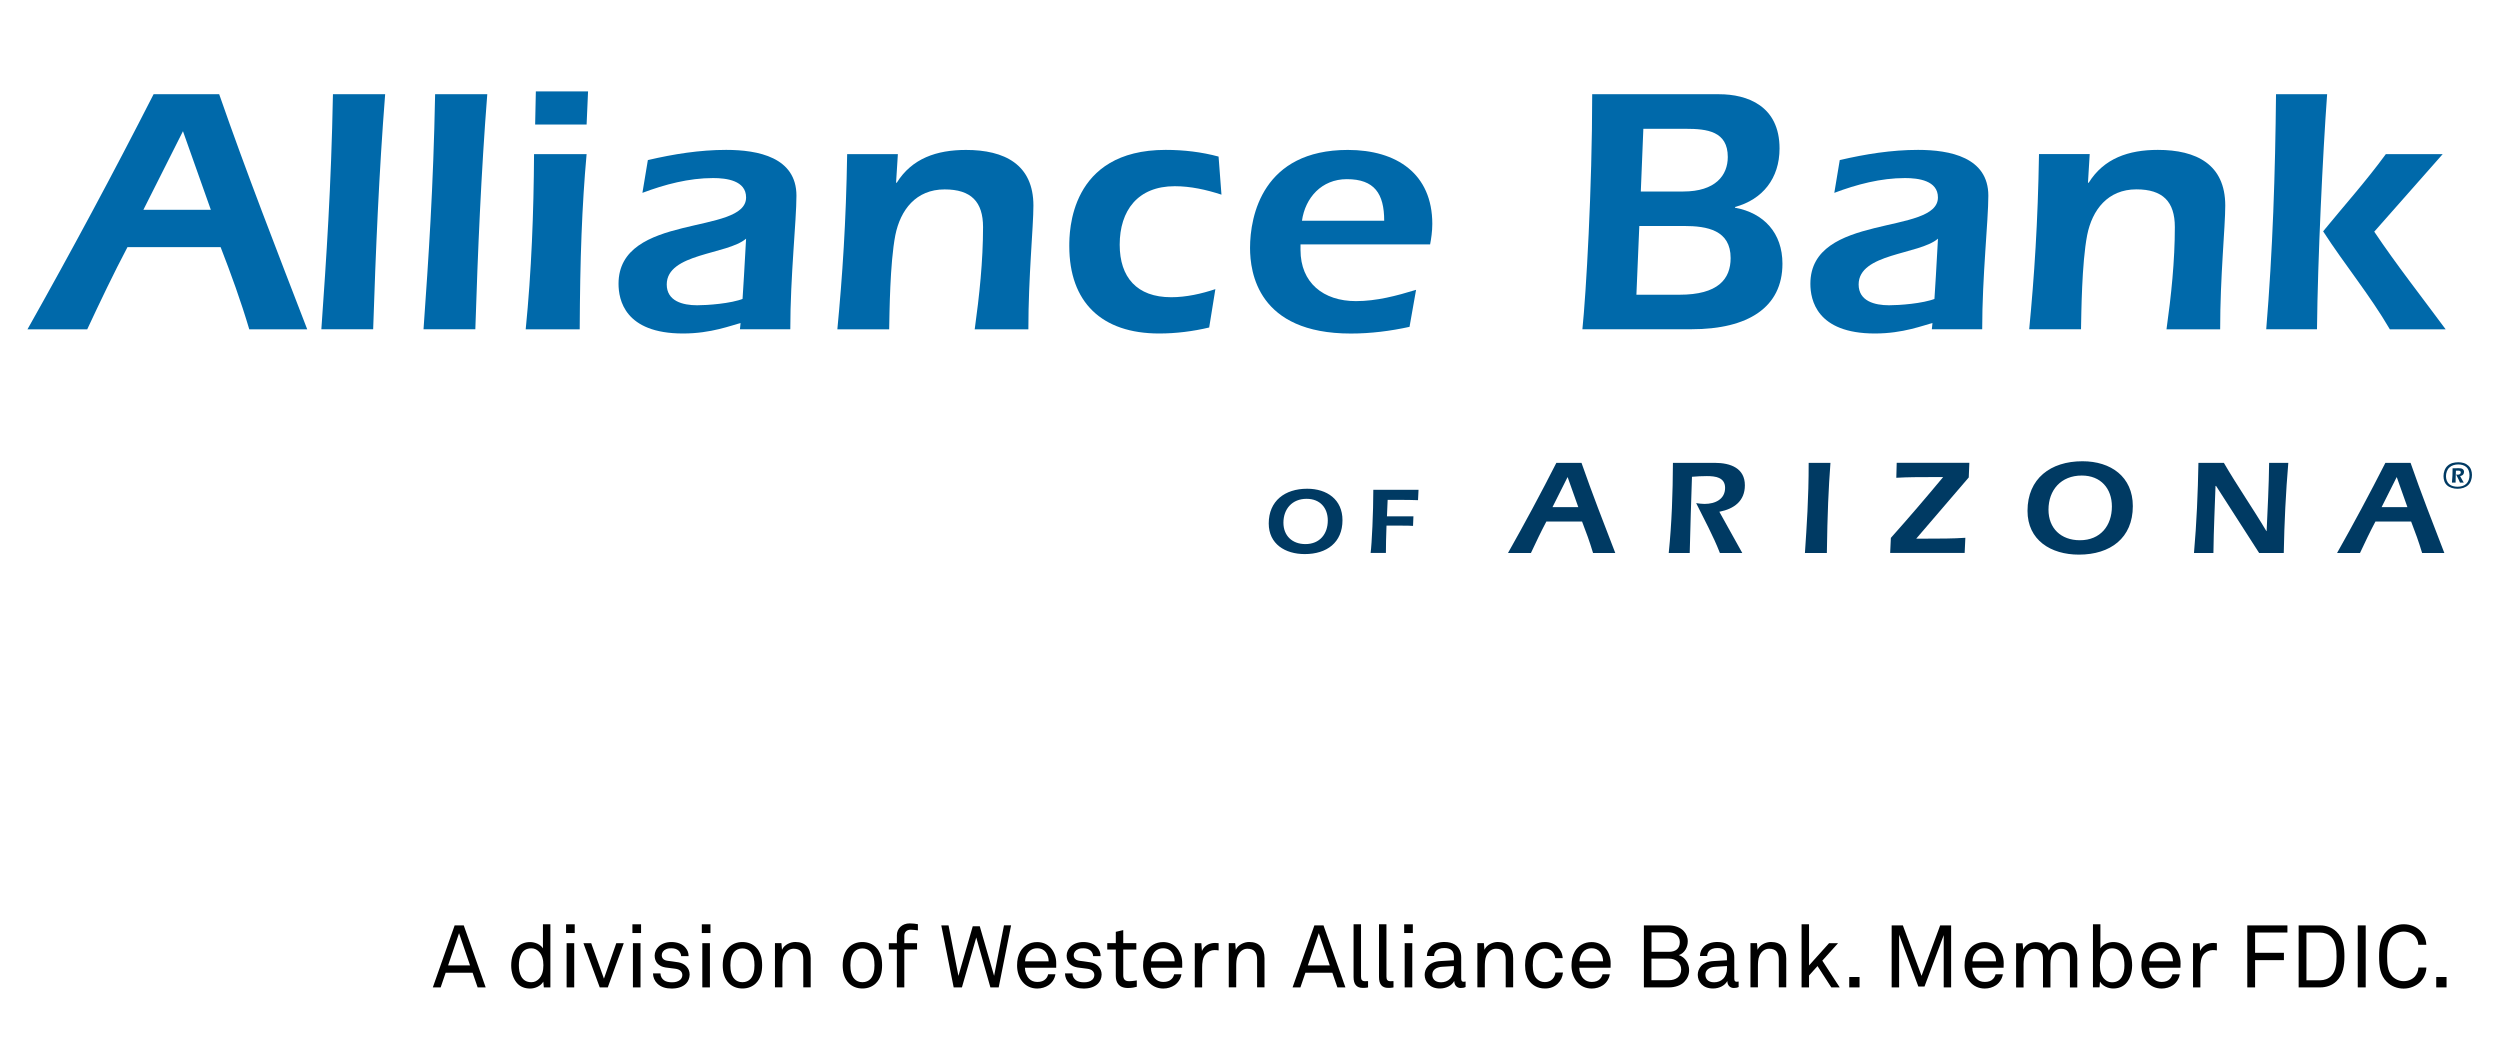 <?xml version="1.0" encoding="utf-8"?>
<!-- Generator: Adobe Illustrator 24.0.2, SVG Export Plug-In . SVG Version: 6.00 Build 0)  -->
<svg version="1.1" xmlns="http://www.w3.org/2000/svg" xmlns:xlink="http://www.w3.org/1999/xlink" x="0px" y="0px"
	 viewBox="0 0 500.38 210" style="enable-background:new 0 0 500.38 210;" xml:space="preserve">
<style type="text/css">
	.st0{fill:#0069AA;}
	.st1{fill:#003A63;}
</style>
<g id="Grey_panels">
</g>
<g id="ABA_w_div">
	<g>
		<g>
			<g>
				<g>
					<path class="st0" d="M148.6,64.56c-2.3,0.57-6.21,2.19-11.89,2.19c-11.68,0-12.91-6.77-12.91-9.95
						c0-14.25,25.53-9.66,25.53-17.28c0-3.39-3.92-3.88-6.6-3.88c-4.86,0-9.65,1.27-14.15,2.96l1.09-6.56
						c5.15-1.2,10.37-2.04,15.67-2.04c6.38,0,14.07,1.48,14.07,9.17c0,5-1.23,16.15-1.23,26.73h-10.08
						c0.35-2.98,0.57-6.11,1.23-18.13c-3.77,3.24-15.88,2.89-15.88,9.17c0,3.32,3.19,4.16,6.09,4.16c1.96,0,6.76-0.32,9.28-1.34
						L148.6,64.56z"/>
					<path class="st0" d="M42.2,41.99l-5.58-15.73L28.7,41.99H42.2z M25.51,49.47c-2.76,5.22-5.44,10.86-8.05,16.44H5.5
						c8.7-15.45,17.19-31.25,25.24-47.05h13.13c5.44,15.66,11.61,31.46,17.62,47.05h-11.6c-1.67-5.64-3.7-11.22-5.73-16.44H25.51z"
						/>
					<path class="st0" d="M64.32,65.9c1.01-14.46,1.96-28.21,2.32-47.04h10.45c-1.23,15.66-1.89,31.39-2.4,47.04H64.32z"/>
					<path class="st0" d="M84.77,65.9c1.02-14.46,1.96-28.21,2.32-47.04h10.44c-1.23,15.66-1.89,31.39-2.39,47.04H84.77z"/>
					<path class="st0" d="M107.11,24.93l0.14-6.63h10.45l-0.29,6.63H107.11z M117.41,30.85c-0.94,10.44-1.31,20.88-1.38,35.06
						h-10.81c1.16-11.64,1.6-23.35,1.67-35.06H117.41z"/>
					<path class="st0" d="M387.15,64.56c-2.3,0.57-6.21,2.19-11.89,2.19c-11.68,0-12.91-6.77-12.91-9.95
						c0-14.25,25.53-9.66,25.53-17.28c0-3.39-3.91-3.88-6.6-3.88c-4.86,0-9.65,1.27-14.14,2.96l1.09-6.56
						c5.15-1.2,10.37-2.04,15.67-2.04c6.39,0,14.07,1.48,14.07,9.17c0,5-1.23,16.15-1.23,26.73h-10.08
						c0.35-2.98,0.57-6.11,1.23-18.13c-3.77,3.24-15.88,2.89-15.88,9.17c0,3.32,3.19,4.16,6.09,4.16c1.96,0,6.76-0.32,9.28-1.34
						L387.15,64.56z"/>
					<path class="st0" d="M179.35,36.57h0.14c3.05-4.87,7.98-6.56,13.86-6.56c7.69,0,13.49,2.89,13.49,11.15
						c0,4.3-1.01,14.18-1.01,24.76h-10.74c0.94-6.77,1.67-13.69,1.67-20.46c0-5.08-2.39-7.55-7.69-7.55c-5.73,0-8.85,4.09-9.87,9.17
						c-1.09,5.64-1.16,15.66-1.23,18.83H167.6c1.01-10.65,1.74-21.37,1.96-35.06h10.15L179.35,36.57z"/>
					<path class="st0" d="M242.02,65.55c-3.26,0.77-6.6,1.2-10.01,1.2c-11.53,0-17.99-6.28-17.99-17.49c0-2.75,0-19.26,19.29-19.26
						c3.62,0,7.18,0.42,10.59,1.34l0.58,7.62c-3.04-0.99-6.17-1.69-9.35-1.69c-7.4,0-11.02,4.87-11.02,11.71
						c0,6.49,3.41,10.51,10.3,10.51c3.04,0,6.09-0.7,8.85-1.62L242.02,65.55z"/>
					<path class="st0" d="M277.05,44.18c0-5.43-1.96-8.32-7.47-8.32c-5.08,0-8.34,3.74-8.99,8.32H277.05z M260.3,48.91v1.13
						c0,6.56,4.57,10.23,11.09,10.23c4.13,0,8.13-1.06,12.04-2.26l-1.31,7.41c-3.84,0.84-7.76,1.34-11.75,1.34
						c-18.64,0-20.17-12.27-20.17-17.14c0-6.42,2.54-19.61,19.58-19.61c9.79,0,16.9,4.79,16.9,14.81c0,1.48-0.22,2.96-0.44,4.1
						H260.3z"/>
					<path class="st0" d="M328.41,38.33h8.49c6.46,0,8.92-3.24,8.92-6.91c0-5.15-4.13-5.64-8.41-5.64h-8.49L328.41,38.33z
						 M328.11,45.24l-0.58,13.75h8.63c7.69,0,10.23-3.11,10.23-7.34c0-5.57-4.64-6.42-9.36-6.42H328.11z M344.07,18.86
						c5.66,0,12.11,2.33,12.11,10.86c0,5.99-3.41,10.23-8.92,11.71v0.14c5.8,1.06,9.5,5.08,9.5,11.21c0,8.75-6.89,13.12-18.2,13.12
						h-21.84c0.73-7.05,1.96-28.21,1.96-47.04H344.07z"/>
					<path class="st0" d="M417.91,36.57h0.15C421.1,31.7,426.03,30,431.9,30c7.69,0,13.49,2.89,13.49,11.15
						c0,4.3-1.02,14.18-1.02,24.76h-10.74c0.95-6.77,1.67-13.69,1.67-20.46c0-5.08-2.39-7.55-7.69-7.55c-5.73,0-8.85,4.09-9.86,9.17
						c-1.09,5.64-1.16,15.66-1.23,18.83h-10.37c1.02-10.65,1.74-21.37,1.96-35.06h10.15L417.91,36.57z"/>
					<path class="st0" d="M475.21,46.37c4.5,6.7,9.5,13.05,14.29,19.54h-11.17c-3.99-6.84-9.07-12.98-13.35-19.61
						c4.21-5.15,8.63-10.08,12.55-15.45h11.38L475.21,46.37z M453.59,65.9c1.3-15.66,1.81-31.31,1.96-47.04h10.23
						c-0.87,11.99-1.88,32.94-2.03,47.04H453.59z"/>
				</g>
				<g>
					<path class="st1" d="M256.88,104.62c0,2.59,1.74,4.28,4.4,4.28c2.88,0,4.48-2.04,4.48-4.73c0-2.52-1.56-4.33-4.23-4.33
						C258.62,99.83,256.88,101.88,256.88,104.62 M268.7,104.11c0,4.49-3.15,6.79-7.55,6.79c-3.93,0-7.21-2.02-7.21-6.13
						c0-4.52,3.24-6.95,7.69-6.95C265.62,97.82,268.7,100,268.7,104.11"/>
					<path class="st1" d="M283.92,98.05l-0.1,2.06c-1.13-0.04-2.25-0.06-3.41-0.06h-2.67l-0.14,3.3h5.3l-0.08,1.91
						c-0.31-0.04-1.35-0.06-2.9-0.06h-2.41c-0.08,2.63-0.12,3.58-0.12,5.47h-3.06c0.24-1.76,0.54-8.14,0.54-12.63H283.92z"/>
					<g>
						<path class="st1" d="M315.9,101.51l-2.14-6.03l-3.03,6.03H315.9z M309.51,104.38c-1.06,2-2.09,4.16-3.09,6.3h-4.59
							c3.34-5.92,6.6-11.98,9.68-18.04h5.03c2.09,6,4.45,12.06,6.76,18.04h-4.45c-0.64-2.16-1.42-4.3-2.2-6.3H309.51z"/>
						<path class="st1" d="M348.72,110.68h-4.48c-1.34-3.44-3.12-6.68-4.75-9.98c0.55,0.08,1.11,0.16,1.67,0.16
							c2.12,0,4.12-0.92,4.12-3.22c0-2.11-1.98-2.35-3.65-2.35c-1,0-1.97,0.05-2.98,0.14c-0.08,2.35-0.41,12.54-0.45,15.25h-4.2
							c0.61-5.98,0.81-12.01,0.84-18.04h8.37c3.23,0,6.03,1.11,6.03,4.49c0,3.16-2.17,4.73-5.11,5.3L348.72,110.68z"/>
						<path class="st1" d="M361.26,110.68c0.36-5.46,0.75-10.82,0.75-18.04h4.36c-0.39,5.14-0.61,10.2-0.72,18.04H361.26z"/>
						<path class="st1" d="M394.17,92.64l-0.12,2.92l-10.51,12.25h2.12c2.56,0,5.15,0,7.71-0.17l-0.14,3.03h-14.91l0.14-3.01
							c3.59-4.03,7.09-8.11,10.46-12.17h-2.39c-2.31,0-4.65,0-6.98,0.14l0.08-3H394.17z"/>
						<path class="st1" d="M410.01,102.02c0,3.71,2.48,6.11,6.29,6.11c4.11,0,6.4-2.92,6.4-6.76c0-3.59-2.22-6.19-6.03-6.19
							C412.49,95.18,410.01,98.1,410.01,102.02 M426.89,101.3c0,6.4-4.51,9.71-10.79,9.71c-5.62,0-10.29-2.9-10.29-8.76
							c0-6.46,4.61-9.93,10.98-9.93C422.5,92.31,426.89,95.43,426.89,101.3"/>
						<path class="st1" d="M443.55,97.26h-0.11c-0.11,3.62-0.37,8.68-0.42,13.42h-3.89c0.53-6,0.78-12.01,0.89-18.04h5.09
							c2.7,4.65,5.78,9.06,8.51,13.66h0.05c0.19-4.22,0.45-9.14,0.5-13.66h3.84c-0.5,5.87-0.8,12.04-0.91,18.04h-4.93L443.55,97.26z
							"/>
						<path class="st1" d="M481.85,101.51l-2.14-6.03l-3.03,6.03H481.85z M475.45,104.38c-1.06,2-2.09,4.16-3.09,6.3h-4.59
							c3.34-5.92,6.59-11.98,9.67-18.04h5.04c2.08,6,4.45,12.06,6.76,18.04h-4.45c-0.64-2.16-1.42-4.3-2.2-6.3H475.45z"/>
					</g>
				</g>
			</g>
			<g>
				<path class="st1" d="M492.03,92.52c0.39,0,0.76,0.05,1.11,0.16c0.35,0.11,0.65,0.29,0.91,0.53c0.26,0.24,0.44,0.52,0.55,0.84
					c0.11,0.31,0.17,0.65,0.17,1.01c0,0.39-0.06,0.76-0.19,1.12c-0.12,0.36-0.31,0.66-0.56,0.9s-0.57,0.43-0.95,0.56
					c-0.38,0.13-0.78,0.19-1.2,0.19c-0.4,0-0.79-0.06-1.16-0.18c-0.37-0.12-0.68-0.29-0.93-0.52s-0.43-0.5-0.54-0.82
					s-0.17-0.66-0.17-1.01c0-0.4,0.07-0.78,0.21-1.15c0.14-0.37,0.34-0.68,0.61-0.92c0.26-0.25,0.58-0.43,0.96-0.55
					C491.23,92.58,491.62,92.52,492.03,92.52z M492.02,92.96c-0.34,0-0.67,0.05-0.98,0.15c-0.31,0.1-0.58,0.26-0.81,0.48
					c-0.23,0.22-0.39,0.49-0.5,0.79s-0.16,0.62-0.16,0.94c0,0.31,0.05,0.6,0.16,0.88c0.11,0.28,0.27,0.51,0.48,0.7
					c0.21,0.19,0.46,0.32,0.76,0.4c0.29,0.08,0.6,0.12,0.92,0.12c0.34,0,0.66-0.05,0.97-0.14c0.3-0.09,0.56-0.24,0.78-0.46
					c0.22-0.21,0.38-0.46,0.48-0.76c0.1-0.29,0.15-0.6,0.15-0.93c0-0.31-0.05-0.61-0.14-0.89c-0.09-0.28-0.24-0.52-0.45-0.72
					s-0.46-0.34-0.75-0.43C492.65,93,492.34,92.96,492.02,92.96z M490.76,96.59c0.04-0.41,0.07-0.89,0.1-1.42
					c0.02-0.53,0.03-1.02,0.03-1.45c0.23,0.01,0.38,0.01,0.46,0.01c0.08,0,0.19,0,0.33-0.01c0.13,0,0.26-0.01,0.38-0.01
					c0.17,0,0.32,0.01,0.46,0.03s0.25,0.06,0.36,0.13c0.11,0.07,0.18,0.15,0.23,0.25c0.05,0.1,0.07,0.21,0.07,0.33
					c0,0.21-0.06,0.38-0.18,0.53c-0.12,0.15-0.32,0.25-0.6,0.32c0.07,0.15,0.19,0.36,0.35,0.64c0.16,0.28,0.29,0.5,0.38,0.66
					c-0.16,0-0.29,0-0.39,0c-0.09,0-0.22,0-0.37,0l-0.21-0.49c-0.01-0.03-0.04-0.08-0.08-0.17c-0.04-0.08-0.12-0.23-0.23-0.45
					l-0.26-0.51c0.13,0.02,0.24,0.03,0.32,0.03c0.12,0,0.23-0.02,0.33-0.06s0.17-0.09,0.22-0.17c0.05-0.08,0.07-0.16,0.07-0.24
					c0-0.07-0.01-0.12-0.04-0.17s-0.07-0.08-0.12-0.11c-0.05-0.03-0.11-0.04-0.19-0.05c-0.08-0.01-0.18-0.01-0.31-0.01
					c-0.08,0-0.18,0-0.31,0.01c-0.02,0.29-0.03,0.7-0.05,1.23c-0.02,0.53-0.02,0.92-0.02,1.16c-0.15,0-0.27,0-0.36,0
					C491.01,96.59,490.89,96.59,490.76,96.59z"/>
			</g>
		</g>
		<g>
			<path d="M95.6,197.63l-1.01-2.94H89.2l-1,2.94h-1.57L91,185.22h1.82l4.39,12.41H95.6z M91.88,186.78l-2.19,6.44h4.39
				L91.88,186.78z"/>
			<path d="M108.85,197.63l-0.11-1.15c-0.51,0.89-1.64,1.38-2.64,1.38c-1.08,0-1.92-0.37-2.5-0.96c-0.84-0.86-1.28-2.21-1.28-3.67
				c0-1.52,0.46-2.92,1.35-3.78c0.58-0.54,1.4-0.89,2.43-0.89c0.96,0,2.1,0.45,2.57,1.26V185h1.49v12.63H108.85z M107.78,190.39
				c-0.35-0.32-0.79-0.58-1.43-0.58c-1.98,0-2.5,1.77-2.5,3.39c0,1.63,0.53,3.39,2.5,3.39c0.65,0,1.08-0.26,1.43-0.58
				c0.73-0.65,0.98-1.71,0.98-2.82C108.76,192.1,108.51,191.03,107.78,190.39z"/>
			<path d="M113.3,186.75V185h1.73v1.75H113.3z M113.41,197.63v-8.85h1.52v8.85H113.41z"/>
			<path d="M121.65,197.63h-1.61l-3.27-8.85h1.56l2.55,7.1l2.47-7.1h1.5L121.65,197.63z"/>
			<path d="M126.58,186.75V185h1.73v1.75H126.58z M126.68,197.63v-8.85h1.52v8.85H126.68z"/>
			<path d="M137.32,196.86c-0.68,0.7-1.73,1-2.89,1c-1.1,0-2.12-0.26-2.87-1c-0.54-0.52-0.86-1.28-0.86-2.03h1.49
				c0.02,0.61,0.3,1.07,0.72,1.38c0.4,0.3,1.03,0.4,1.59,0.4c0.61,0,1.17-0.11,1.63-0.49c0.24-0.19,0.44-0.56,0.44-0.96
				c0-0.66-0.47-1.14-1.38-1.26l-1.99-0.26c-1.33-0.21-2.17-1.03-2.17-2.38c0-0.68,0.33-1.33,0.73-1.73
				c0.58-0.59,1.5-0.98,2.61-0.98c1.17,0,2.22,0.37,2.82,1.12c0.39,0.47,0.63,0.98,0.63,1.7h-1.49c-0.02-0.45-0.25-0.87-0.51-1.1
				c-0.37-0.33-0.86-0.47-1.45-0.47c-0.35,0-0.61,0-1.03,0.17c-0.56,0.23-0.89,0.7-0.89,1.19c0,0.73,0.46,1.05,1.19,1.15
				c0.49,0.07,1.19,0.14,2.13,0.3c1.26,0.21,2.26,1.12,2.26,2.45C138.02,195.83,137.74,196.42,137.32,196.86z"/>
			<path d="M140.47,186.75V185h1.73v1.75H140.47z M140.57,197.63v-8.85h1.52v8.85H140.57z"/>
			<path d="M151.28,196.82c-0.65,0.63-1.56,1.03-2.68,1.03s-2.03-0.4-2.68-1.03c-0.96-0.95-1.26-2.22-1.26-3.62s0.3-2.68,1.26-3.62
				c0.65-0.63,1.56-1.03,2.68-1.03s2.03,0.4,2.68,1.03c0.96,0.94,1.26,2.22,1.26,3.62S152.24,195.88,151.28,196.82z M150.19,190.46
				c-0.37-0.37-0.89-0.63-1.59-0.63s-1.22,0.26-1.59,0.63c-0.63,0.65-0.82,1.71-0.82,2.75c0,1.03,0.19,2.1,0.82,2.75
				c0.37,0.37,0.89,0.63,1.59,0.63s1.22-0.26,1.59-0.63c0.63-0.65,0.82-1.71,0.82-2.75C151.02,192.17,150.82,191.1,150.19,190.46z"
				/>
			<path d="M160.78,197.63v-5.62c0-1.33-0.54-2.12-1.94-2.12c-0.86,0-1.54,0.56-1.93,1.36c-0.3,0.65-0.31,1.57-0.31,2.26v4.11h-1.49
				v-8.85h1.29l0.12,1.33c0.46-1.02,1.68-1.56,2.68-1.56c2.01,0,3.06,1.21,3.06,3.25v5.83H160.78z"/>
			<path d="M175.29,196.82c-0.65,0.63-1.56,1.03-2.68,1.03s-2.03-0.4-2.68-1.03c-0.96-0.95-1.26-2.22-1.26-3.62s0.3-2.68,1.26-3.62
				c0.65-0.63,1.56-1.03,2.68-1.03s2.03,0.4,2.68,1.03c0.96,0.94,1.26,2.22,1.26,3.62S176.26,195.88,175.29,196.82z M174.21,190.46
				c-0.37-0.37-0.89-0.63-1.59-0.63s-1.22,0.26-1.59,0.63c-0.63,0.65-0.82,1.71-0.82,2.75c0,1.03,0.19,2.1,0.82,2.75
				c0.37,0.37,0.89,0.63,1.59,0.63s1.22-0.26,1.59-0.63c0.63-0.65,0.82-1.71,0.82-2.75C175.03,192.17,174.84,191.1,174.21,190.46z"
				/>
			<path d="M182.26,186.08c-0.79,0-1.26,0.49-1.26,1.21v1.49h2.55v1.26H181v7.59h-1.49v-7.59h-1.61v-1.26h1.61v-1.58
				c0-1.33,1.03-2.38,2.57-2.38c0.61,0,1.15,0.07,1.64,0.16v1.24C183.25,186.17,182.89,186.08,182.26,186.08z"/>
			<path d="M199.89,197.63h-1.66l-2.83-9.99l-2.87,9.99h-1.65l-2.48-12.41h1.45l1.98,10.11l2.87-9.94h1.4l2.87,9.92l1.98-10.1h1.42
				L199.89,197.63z"/>
			<path d="M211.4,193.69h-6.26c0,0.8,0.32,1.68,0.86,2.22c0.4,0.4,0.94,0.63,1.63,0.63c0.7,0,1.28-0.19,1.64-0.58
				c0.24-0.24,0.4-0.49,0.52-0.96h1.45c-0.12,0.87-0.65,1.7-1.37,2.19c-0.63,0.42-1.42,0.67-2.26,0.67c-1.24,0-2.26-0.52-2.94-1.33
				c-0.73-0.86-1.1-2.03-1.1-3.29c0-1.07,0.19-2.01,0.68-2.83c0.63-1.07,1.8-1.85,3.34-1.85c1.14,0,2.05,0.44,2.69,1.14
				c0.72,0.79,1.14,1.93,1.12,3.11L211.4,193.69z M209.35,190.61c-0.37-0.49-0.96-0.81-1.75-0.81c-1.61,0-2.4,1.31-2.43,2.61h4.72
				C209.89,191.75,209.7,191.08,209.35,190.61z"/>
			<path d="M219.78,196.86c-0.68,0.7-1.73,1-2.89,1c-1.1,0-2.12-0.26-2.87-1c-0.54-0.52-0.86-1.28-0.86-2.03h1.49
				c0.02,0.61,0.3,1.07,0.72,1.38c0.4,0.3,1.03,0.4,1.59,0.4c0.61,0,1.17-0.11,1.63-0.49c0.24-0.19,0.44-0.56,0.44-0.96
				c0-0.66-0.47-1.14-1.38-1.26l-1.99-0.26c-1.33-0.21-2.17-1.03-2.17-2.38c0-0.68,0.33-1.33,0.73-1.73
				c0.58-0.59,1.5-0.98,2.61-0.98c1.17,0,2.22,0.37,2.82,1.12c0.39,0.47,0.63,0.98,0.63,1.7h-1.49c-0.02-0.45-0.25-0.87-0.51-1.1
				c-0.37-0.33-0.86-0.47-1.45-0.47c-0.35,0-0.61,0-1.03,0.17c-0.56,0.23-0.89,0.7-0.89,1.19c0,0.73,0.46,1.05,1.19,1.15
				c0.49,0.07,1.19,0.14,2.13,0.3c1.26,0.21,2.26,1.12,2.26,2.45C220.48,195.83,220.2,196.42,219.78,196.86z"/>
			<path d="M225.76,197.75c-1.91,0-2.43-1.21-2.43-2.4v-5.3h-1.71v-1.28h1.71v-2.26l1.49-0.35v2.61h2.62v1.28h-2.62v5.13
				c0,0.86,0.37,1.21,1.19,1.21c0.63,0,1.52-0.16,1.52-0.16v1.28C227.12,197.61,226.58,197.75,225.76,197.75z"/>
			<path d="M236.62,193.69h-6.26c0,0.8,0.32,1.68,0.86,2.22c0.4,0.4,0.94,0.63,1.63,0.63c0.7,0,1.28-0.19,1.64-0.58
				c0.24-0.24,0.4-0.49,0.52-0.96h1.45c-0.12,0.87-0.65,1.7-1.37,2.19c-0.63,0.42-1.42,0.67-2.26,0.67c-1.24,0-2.26-0.52-2.94-1.33
				c-0.73-0.86-1.1-2.03-1.1-3.29c0-1.07,0.19-2.01,0.68-2.83c0.63-1.07,1.8-1.85,3.34-1.85c1.14,0,2.05,0.44,2.69,1.14
				c0.72,0.79,1.14,1.93,1.12,3.11L236.62,193.69z M234.57,190.61c-0.37-0.49-0.96-0.81-1.75-0.81c-1.61,0-2.4,1.31-2.43,2.61h4.72
				C235.12,191.75,234.92,191.08,234.57,190.61z"/>
			<path d="M243.09,190.16c-0.7,0-1.28,0.32-1.68,0.7c-0.72,0.68-0.8,1.91-0.8,2.83v3.94h-1.47v-8.85h1.31l0.12,1.56
				c0.46-1.09,1.52-1.61,2.64-1.61c0.23,0,0.47,0.02,0.7,0.05v1.45C243.65,190.18,243.35,190.16,243.09,190.16z"/>
			<path d="M251.61,197.63v-5.62c0-1.33-0.54-2.12-1.94-2.12c-0.86,0-1.54,0.56-1.92,1.36c-0.3,0.65-0.32,1.57-0.32,2.26v4.11h-1.49
				v-8.85h1.29l0.12,1.33c0.46-1.02,1.68-1.56,2.68-1.56c2.01,0,3.06,1.21,3.06,3.25v5.83H251.61z"/>
			<path d="M267.68,197.63l-1.01-2.94h-5.39l-1,2.94h-1.57l4.37-12.41h1.82l4.39,12.41H267.68z M263.96,186.78l-2.19,6.44h4.39
				L263.96,186.78z"/>
			<path d="M272.77,197.73c-1.29,0-1.85-0.77-1.85-2.17V185h1.49v10.48c0,0.6,0.19,0.91,0.8,0.91c0.49,0,0.61-0.02,0.61-0.02v1.26
				C273.82,197.63,273.49,197.73,272.77,197.73z"/>
			<path d="M277.86,197.73c-1.29,0-1.85-0.77-1.85-2.17V185h1.49v10.48c0,0.6,0.19,0.91,0.8,0.91c0.49,0,0.61-0.02,0.61-0.02v1.26
				C278.91,197.63,278.58,197.73,277.86,197.73z"/>
			<path d="M281.05,186.75V185h1.73v1.75H281.05z M281.15,197.63v-8.85h1.52v8.85H281.15z"/>
			<path d="M292.36,197.75c-0.79,0-1.28-0.6-1.28-1.35h-0.04c-0.51,0.89-1.61,1.45-2.85,1.45c-2.03,0-3.04-1.36-3.04-2.73
				c0-1.14,0.73-2.62,3.15-2.76l2.7-0.16v-0.65c0-0.44-0.05-0.98-0.46-1.35c-0.3-0.28-0.73-0.45-1.45-0.45
				c-0.8,0-1.31,0.23-1.61,0.52c-0.28,0.28-0.44,0.63-0.44,1.07h-1.45c0.02-0.8,0.32-1.38,0.77-1.85c0.59-0.63,1.64-0.95,2.73-0.95
				c1.71,0,2.69,0.73,3.11,1.7c0.17,0.4,0.26,0.86,0.26,1.37v4.29c0,0.47,0.19,0.6,0.49,0.6c0.16,0,0.39-0.05,0.39-0.05v1.1
				C293.03,197.7,292.73,197.75,292.36,197.75z M291,193.36l-2.38,0.14c-0.89,0.05-1.94,0.47-1.94,1.59c0,0.79,0.49,1.52,1.75,1.52
				c0.68,0,1.35-0.23,1.82-0.72c0.52-0.54,0.75-1.28,0.75-2.01V193.36z"/>
			<path d="M301.37,197.63v-5.62c0-1.33-0.54-2.12-1.94-2.12c-0.86,0-1.54,0.56-1.92,1.36c-0.3,0.65-0.32,1.57-0.32,2.26v4.11h-1.49
				v-8.85H297l0.12,1.33c0.45-1.02,1.68-1.56,2.68-1.56c2.01,0,3.06,1.21,3.06,3.25v5.83H301.37z"/>
			<path d="M311.78,196.89c-0.63,0.61-1.47,0.96-2.55,0.96c-1.59,0-2.61-0.74-3.24-1.66c-0.47-0.7-0.74-1.66-0.74-2.99
				c0-1.33,0.26-2.29,0.74-2.99c0.63-0.93,1.63-1.66,3.22-1.66c1.05,0,1.91,0.35,2.52,0.95c0.6,0.58,0.98,1.31,1.05,2.27h-1.5
				c-0.07-0.61-0.3-1.05-0.63-1.38c-0.35-0.33-0.86-0.54-1.43-0.54c-0.68,0-1.15,0.24-1.54,0.58c-0.7,0.6-0.89,1.7-0.89,2.78
				s0.19,2.19,0.89,2.78c0.38,0.33,0.86,0.58,1.54,0.58c0.61,0,1.15-0.23,1.51-0.6c0.32-0.33,0.52-0.73,0.59-1.31h1.51
				C312.74,195.6,312.37,196.32,311.78,196.89z"/>
			<path d="M322.36,193.69h-6.26c0,0.8,0.32,1.68,0.86,2.22c0.4,0.4,0.94,0.63,1.63,0.63c0.7,0,1.28-0.19,1.64-0.58
				c0.24-0.24,0.4-0.49,0.52-0.96h1.45c-0.12,0.87-0.65,1.7-1.36,2.19c-0.63,0.42-1.42,0.67-2.26,0.67c-1.24,0-2.26-0.52-2.94-1.33
				c-0.73-0.86-1.1-2.03-1.1-3.29c0-1.07,0.19-2.01,0.68-2.83c0.63-1.07,1.8-1.85,3.34-1.85c1.14,0,2.05,0.44,2.69,1.14
				c0.72,0.79,1.14,1.93,1.12,3.11L322.36,193.69z M320.32,190.61c-0.37-0.49-0.96-0.81-1.75-0.81c-1.61,0-2.4,1.31-2.43,2.61h4.72
				C320.86,191.75,320.67,191.08,320.32,190.61z"/>
			<path d="M337.14,196.49c-0.7,0.75-1.89,1.14-3.11,1.14h-5v-12.41h4.95c1.15,0,2.34,0.38,3.03,1.14c0.49,0.54,0.8,1.17,0.8,2.06
				c0,1.19-0.63,2.33-1.79,2.75c1.28,0.42,2.06,1.68,2.06,2.99C338.09,195.16,337.69,195.91,337.14,196.49z M333.98,186.61h-3.43
				v3.9h3.48c1.29,0,2.19-0.58,2.19-1.96C336.22,187.25,335.17,186.61,333.98,186.61z M334.06,191.87h-3.52v4.32h3.48
				c1.36,0,2.47-0.66,2.47-2.13C336.5,192.68,335.38,191.87,334.06,191.87z"/>
			<path d="M347.02,197.75c-0.79,0-1.28-0.6-1.28-1.35h-0.04c-0.51,0.89-1.61,1.45-2.85,1.45c-2.03,0-3.04-1.36-3.04-2.73
				c0-1.14,0.74-2.62,3.15-2.76l2.69-0.16v-0.65c0-0.44-0.05-0.98-0.45-1.35c-0.3-0.28-0.73-0.45-1.45-0.45
				c-0.8,0-1.31,0.23-1.61,0.52c-0.28,0.28-0.44,0.63-0.44,1.07h-1.45c0.02-0.8,0.31-1.38,0.77-1.85c0.6-0.63,1.65-0.95,2.73-0.95
				c1.71,0,2.69,0.73,3.11,1.7c0.17,0.4,0.26,0.86,0.26,1.37v4.29c0,0.47,0.19,0.6,0.49,0.6c0.16,0,0.38-0.05,0.38-0.05v1.1
				C347.69,197.7,347.39,197.75,347.02,197.75z M345.66,193.36l-2.38,0.14c-0.89,0.05-1.94,0.47-1.94,1.59
				c0,0.79,0.49,1.52,1.75,1.52c0.68,0,1.35-0.23,1.82-0.72c0.52-0.54,0.75-1.28,0.75-2.01V193.36z"/>
			<path d="M356.03,197.63v-5.62c0-1.33-0.54-2.12-1.94-2.12c-0.86,0-1.54,0.56-1.92,1.36c-0.3,0.65-0.32,1.57-0.32,2.26v4.11h-1.49
				v-8.85h1.3l0.12,1.33c0.46-1.02,1.68-1.56,2.68-1.56c2.01,0,3.06,1.21,3.06,3.25v5.83H356.03z"/>
			<path d="M366.54,197.63l-2.76-4.27l-1.7,1.89v2.38h-1.49V185h1.49v8.24l4.01-4.46h1.8l-3.15,3.5l3.48,5.35H366.54z"/>
			<path d="M370.13,197.63v-2.08h2.06v2.08H370.13z"/>
			<path d="M389.04,197.63v-10.46l-3.85,10.29h-1.23l-3.85-10.38v10.55h-1.49v-12.41h2.24l3.74,10.1l3.73-10.1h2.19v12.41H389.04z"
				/>
			<path d="M401.02,193.69h-6.26c0,0.8,0.32,1.68,0.86,2.22c0.4,0.4,0.95,0.63,1.63,0.63c0.7,0,1.28-0.19,1.64-0.58
				c0.24-0.24,0.4-0.49,0.53-0.96h1.45c-0.12,0.87-0.65,1.7-1.36,2.19c-0.63,0.42-1.42,0.67-2.26,0.67c-1.24,0-2.26-0.52-2.94-1.33
				c-0.73-0.86-1.1-2.03-1.1-3.29c0-1.07,0.19-2.01,0.68-2.83c0.63-1.07,1.8-1.85,3.34-1.85c1.14,0,2.05,0.44,2.69,1.14
				c0.72,0.79,1.14,1.93,1.12,3.11L401.02,193.69z M398.97,190.61c-0.37-0.49-0.96-0.81-1.75-0.81c-1.61,0-2.4,1.31-2.43,2.61h4.72
				C399.52,191.75,399.32,191.08,398.97,190.61z"/>
			<path d="M414.3,197.63v-5.63c0-1.24-0.4-2.1-1.8-2.1c-0.56,0-1,0.23-1.35,0.6c-0.6,0.61-0.75,1.5-0.75,2.43v4.71h-1.49v-5.63
				c0-1.24-0.37-2.1-1.78-2.1c-0.63,0-1.14,0.31-1.51,0.79c-0.44,0.56-0.6,1.51-0.6,2.24v4.71h-1.49v-8.85h1.29l0.14,1.26
				c0.47-1,1.49-1.49,2.48-1.49c1.31,0,2.26,0.6,2.64,1.68c0.47-1.1,1.61-1.68,2.73-1.68c2.01,0,2.96,1.29,2.96,3.25v5.83H414.3z"/>
			<path d="M425.46,196.89c-0.58,0.59-1.42,0.96-2.5,0.96c-1,0-2.13-0.49-2.64-1.38l-0.1,1.15h-1.31V185h1.49v4.81
				c0.47-0.8,1.61-1.26,2.57-1.26c1.03,0,1.85,0.35,2.43,0.89c0.89,0.86,1.35,2.26,1.35,3.78
				C426.73,194.69,426.3,196.04,425.46,196.89z M422.71,189.81c-0.65,0-1.08,0.26-1.43,0.58c-0.73,0.65-0.98,1.71-0.98,2.82
				c0,1.1,0.24,2.17,0.98,2.82c0.35,0.32,0.79,0.58,1.43,0.58c1.98,0,2.5-1.77,2.5-3.39C425.21,191.58,424.69,189.81,422.71,189.81z
				"/>
			<path d="M436.42,193.69h-6.26c0,0.8,0.32,1.68,0.86,2.22c0.4,0.4,0.95,0.63,1.63,0.63c0.7,0,1.28-0.19,1.64-0.58
				c0.24-0.24,0.4-0.49,0.53-0.96h1.45c-0.12,0.87-0.65,1.7-1.36,2.19c-0.63,0.42-1.42,0.67-2.26,0.67c-1.24,0-2.26-0.52-2.94-1.33
				c-0.73-0.86-1.1-2.03-1.1-3.29c0-1.07,0.19-2.01,0.68-2.83c0.63-1.07,1.8-1.85,3.34-1.85c1.14,0,2.05,0.44,2.69,1.14
				c0.72,0.79,1.14,1.93,1.12,3.11L436.42,193.69z M434.38,190.61c-0.37-0.49-0.96-0.81-1.75-0.81c-1.61,0-2.4,1.31-2.43,2.61h4.72
				C434.92,191.75,434.73,191.08,434.38,190.61z"/>
			<path d="M442.89,190.16c-0.7,0-1.28,0.32-1.68,0.7c-0.72,0.68-0.8,1.91-0.8,2.83v3.94h-1.47v-8.85h1.31l0.12,1.56
				c0.45-1.09,1.52-1.61,2.64-1.61c0.23,0,0.47,0.02,0.7,0.05v1.45C443.45,190.18,443.16,190.16,442.89,190.16z"/>
			<path d="M451.36,186.66v4.04h5.77v1.47h-5.77v5.46h-1.56v-12.41h8.03v1.43H451.36z"/>
			<path d="M467.65,196.39c-0.87,0.84-2.05,1.24-3.25,1.24h-4.32v-12.41h4.32c1.21,0,2.38,0.42,3.25,1.26
				c1.36,1.3,1.59,3.15,1.59,4.93C469.24,193.2,468.99,195.09,467.65,196.39z M466.6,187.52c-0.58-0.58-1.4-0.86-2.2-0.86h-2.76
				v9.54h2.76c0.8,0,1.63-0.28,2.2-0.86c0.98-1,1.07-2.59,1.07-3.92C467.66,190.09,467.57,188.53,466.6,187.52z"/>
			<path d="M471.91,197.63v-12.41h1.59v12.41H471.91z"/>
			<path d="M484.42,196.54c-0.75,0.75-1.98,1.33-3.32,1.33c-1.24,0-2.47-0.45-3.36-1.33c-1.35-1.31-1.56-3.13-1.56-5.11
				c0-1.98,0.21-3.8,1.56-5.11c0.89-0.87,2.12-1.33,3.36-1.33c1.35,0,2.55,0.52,3.31,1.28c0.72,0.73,1.17,1.68,1.22,2.83h-1.61
				c-0.02-0.68-0.28-1.28-0.68-1.73c-0.49-0.54-1.29-0.91-2.24-0.91c-0.84,0-1.66,0.33-2.26,0.94c-1.02,1.05-1.05,2.73-1.05,4.02
				c0,1.3,0.04,2.98,1.05,4.02c0.6,0.61,1.42,0.94,2.26,0.94c0.95,0,1.77-0.4,2.26-0.94c0.4-0.46,0.66-1.1,0.68-1.79h1.61
				C485.59,194.83,485.14,195.81,484.42,196.54z"/>
			<path d="M487.62,197.63v-2.08h2.06v2.08H487.62z"/>
		</g>
	</g>
</g>
<g id="Layer_35">
</g>
</svg>
